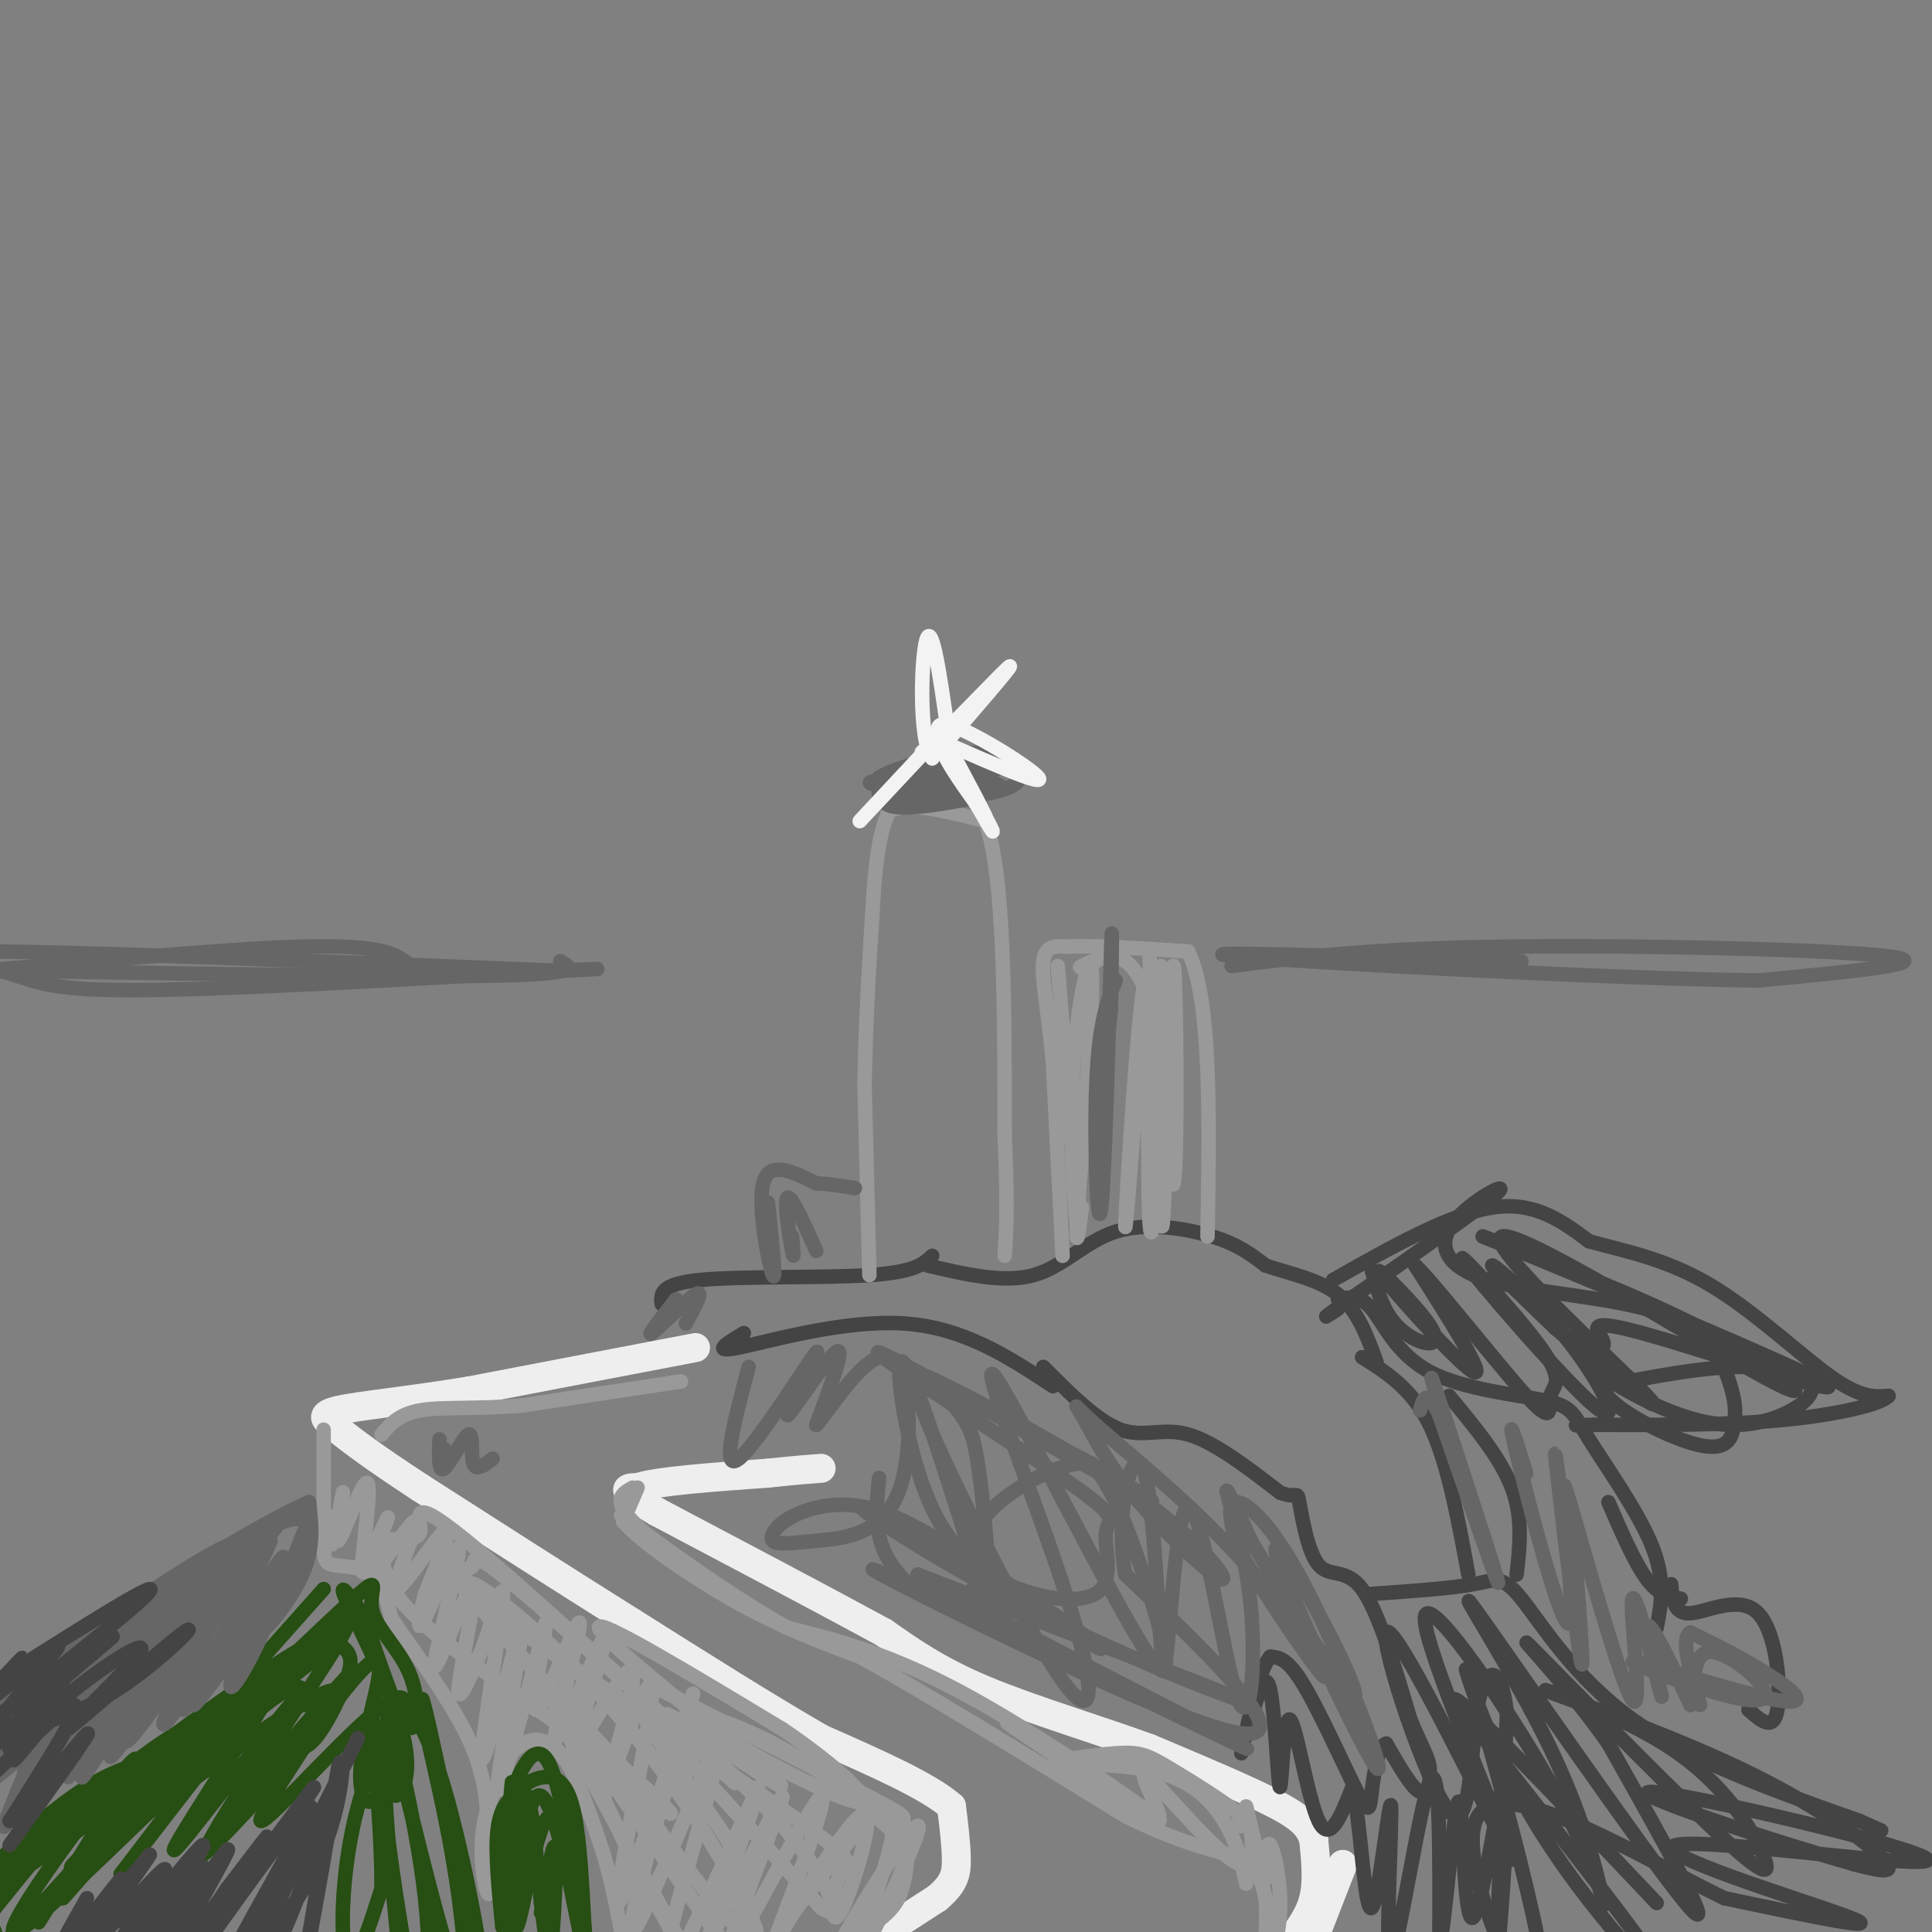 <svg viewBox='0 0 400 400' version='1.1' xmlns='http://www.w3.org/2000/svg' xmlns:xlink='http://www.w3.org/1999/xlink'><rect x="0" y="0" width="400" height="400" fill="#808080" stroke="none"/><g fill='none' stroke='#eeeeee' stroke-width='6' stroke-linecap='round' stroke-linejoin='round'><path d='M177,404c0.000,0.000 17.000,-11.000 17,-11'/><path d='M194,393c3.578,-3.000 4.022,-5.000 4,-8c-0.022,-3.000 -0.511,-7.000 -1,-11'/><path d='M197,374c-4.667,-4.167 -15.833,-9.083 -27,-14'/><path d='M170,360c-11.000,-6.333 -25.000,-15.167 -39,-24'/><path d='M131,336c-13.833,-8.667 -28.917,-18.333 -44,-28'/><path d='M87,308c-10.167,-6.667 -13.583,-9.333 -17,-12'/><path d='M144,279c0.000,0.000 -47.000,9.000 -47,9'/><path d='M97,288c-13.267,2.156 -22.933,3.044 -27,4c-4.067,0.956 -2.533,1.978 -1,3'/><path d='M267,402c2.083,-2.750 4.167,-5.500 5,-9c0.833,-3.500 0.417,-7.750 0,-12'/><path d='M272,381c-0.889,-3.156 -3.111,-5.044 -9,-8c-5.889,-2.956 -15.444,-6.978 -25,-11'/><path d='M238,362c-10.511,-3.844 -24.289,-7.956 -34,-12c-9.711,-4.044 -15.356,-8.022 -21,-12'/><path d='M183,338c-11.333,-6.167 -29.167,-15.583 -47,-25'/><path d='M136,313c-8.500,-5.000 -6.250,-5.000 -4,-5'/><path d='M132,308c3.833,-1.333 15.417,-2.167 27,-3'/><path d='M159,305c6.333,-0.667 8.667,-0.833 11,-1'/><path d='M271,404c0.000,0.000 7.000,-18.000 7,-18'/></g>
<g fill='none' stroke='#999999' stroke-width='3' stroke-linecap='round' stroke-linejoin='round'><path d='M67,296c0.000,0.000 0.000,22.000 0,22'/><path d='M67,318c0.024,4.750 0.083,5.625 2,6c1.917,0.375 5.690,0.250 8,2c2.310,1.750 3.155,5.375 4,9'/><path d='M81,335c4.000,5.978 12.000,16.422 16,25c4.000,8.578 4.000,15.289 4,22'/><path d='M101,382c0.750,6.250 0.625,10.875 0,10c-0.625,-0.875 -1.750,-7.250 -1,-13c0.750,-5.750 3.375,-10.875 6,-16'/><path d='M106,363c2.756,-3.422 6.644,-3.978 10,0c3.356,3.978 6.178,12.489 9,21'/><path d='M125,384c2.500,8.500 4.250,19.250 6,30'/><path d='M180,399c2.333,-1.667 4.667,-3.333 6,-6c1.333,-2.667 1.667,-6.333 2,-10'/><path d='M188,383c-0.012,-2.869 -1.042,-5.042 -1,-6c0.042,-0.958 1.155,-0.702 -7,-5c-8.155,-4.298 -25.577,-13.149 -43,-22'/><path d='M69,314c-0.309,3.685 -0.618,7.370 0,5c0.618,-2.370 2.163,-10.795 2,-10c-0.163,0.795 -2.033,10.811 -1,10c1.033,-0.811 4.971,-12.449 6,-12c1.029,0.449 -0.849,12.985 -1,17c-0.151,4.015 1.424,-0.493 3,-5'/><path d='M78,319c1.275,-2.604 2.963,-6.613 2,-4c-0.963,2.613 -4.579,11.846 -3,11c1.579,-0.846 8.351,-11.773 9,-11c0.649,0.773 -4.825,13.247 -4,14c0.825,0.753 7.950,-10.213 10,-12c2.050,-1.787 -0.975,5.607 -4,13'/><path d='M88,330c-1.164,4.483 -2.075,9.192 0,5c2.075,-4.192 7.136,-17.283 7,-14c-0.136,3.283 -5.469,22.942 -5,24c0.469,1.058 6.742,-16.484 8,-17c1.258,-0.516 -2.498,15.996 -3,21c-0.502,5.004 2.249,-1.498 5,-8'/><path d='M100,341c2.082,-5.826 4.787,-16.393 4,-9c-0.787,7.393 -5.067,32.744 -4,32c1.067,-0.744 7.479,-27.585 8,-27c0.521,0.585 -4.851,28.596 -5,33c-0.149,4.404 4.926,-14.798 10,-34'/><path d='M113,336c0.418,0.410 -3.537,18.436 -2,18c1.537,-0.436 8.567,-19.333 9,-18c0.433,1.333 -5.729,22.897 -5,24c0.729,1.103 8.351,-18.256 10,-21c1.649,-2.744 -2.676,11.128 -7,25'/><path d='M118,364c2.427,-2.368 11.996,-20.789 13,-18c1.004,2.789 -6.556,26.789 -6,26c0.556,-0.789 9.226,-26.366 10,-23c0.774,3.366 -6.350,35.676 -7,43c-0.650,7.324 5.175,-10.338 11,-28'/><path d='M139,364c3.409,-9.680 6.433,-19.881 3,-8c-3.433,11.881 -13.322,45.844 -11,44c2.322,-1.844 16.856,-39.497 18,-39c1.144,0.497 -11.102,39.142 -12,47c-0.898,7.858 9.551,-15.071 20,-38'/><path d='M157,370c-0.357,3.605 -11.250,31.618 -10,31c1.250,-0.618 14.644,-29.867 15,-29c0.356,0.867 -12.327,31.851 -11,32c1.327,0.149 16.665,-30.537 19,-32c2.335,-1.463 -8.333,26.296 -12,36c-3.667,9.704 -0.334,1.352 3,-7'/><path d='M161,401c3.948,-6.772 12.318,-20.202 16,-24c3.682,-3.798 2.676,2.036 1,8c-1.676,5.964 -4.024,12.060 -5,12c-0.976,-0.060 -0.581,-6.274 1,-9c1.581,-2.726 4.349,-1.965 -10,-12c-14.349,-10.035 -45.814,-30.867 -60,-41c-14.186,-10.133 -11.093,-9.566 -8,-9'/><path d='M96,326c-0.688,-1.525 1.593,-0.837 2,-2c0.407,-1.163 -1.059,-4.177 13,8c14.059,12.177 43.642,39.545 41,37c-2.642,-2.545 -37.509,-35.002 -53,-48c-15.491,-12.998 -11.607,-6.538 -12,-4c-0.393,2.538 -5.064,1.155 -7,2c-1.936,0.845 -1.137,3.920 0,7c1.137,3.080 2.610,6.166 11,13c8.390,6.834 23.695,17.417 39,28'/><path d='M130,367c9.254,7.716 12.887,13.005 3,3c-9.887,-10.005 -33.296,-35.303 -36,-41c-2.704,-5.697 15.298,8.208 30,25c14.702,16.792 26.106,36.470 29,44c2.894,7.530 -2.721,2.912 -12,-9c-9.279,-11.912 -22.223,-31.118 -25,-33c-2.777,-1.882 4.611,13.559 12,29'/><path d='M131,385c6.864,13.341 18.023,32.193 12,21c-6.023,-11.193 -29.227,-52.430 -28,-53c1.227,-0.570 26.884,39.527 37,52c10.116,12.473 4.691,-2.677 3,-10c-1.691,-7.323 0.352,-6.818 -5,-15c-5.352,-8.182 -18.101,-25.052 -16,-24c2.101,1.052 19.050,20.026 36,39'/><path d='M170,395c5.493,3.757 1.225,-6.352 -8,-17c-9.225,-10.648 -23.405,-21.837 -24,-23c-0.595,-1.163 12.397,7.698 19,12c6.603,4.302 6.816,4.043 -3,-4c-9.816,-8.043 -29.662,-23.869 -30,-26c-0.338,-2.131 18.831,9.435 38,21'/><path d='M162,358c11.327,7.632 20.644,16.211 15,15c-5.644,-1.211 -26.250,-12.211 -31,-16c-4.750,-3.789 6.357,-0.368 16,5c9.643,5.368 17.821,12.684 26,20'/><path d='M188,382c-1.237,11.672 -17.328,30.853 -17,27c0.328,-3.853 17.077,-30.740 19,-31c1.923,-0.260 -10.979,26.105 -14,31c-3.021,4.895 3.841,-11.682 7,-22c3.159,-10.318 2.617,-14.377 -1,-12c-3.617,2.377 -10.308,11.188 -17,20'/><path d='M165,395c-4.111,5.911 -5.889,10.689 -7,12c-1.111,1.311 -1.556,-0.844 -2,-3'/><path d='M141,286c0.000,0.000 -33.000,5.000 -33,5'/><path d='M108,291c-9.444,0.778 -16.556,0.222 -21,1c-4.444,0.778 -6.222,2.889 -8,5'/><path d='M132,308c0.000,0.000 -3.000,7.000 -3,7'/><path d='M129,315c3.756,4.378 14.644,11.822 24,17c9.356,5.178 17.178,8.089 25,11'/><path d='M178,343c13.333,7.333 34.167,20.167 55,33'/><path d='M233,376c13.667,6.778 20.333,7.222 24,9c3.667,1.778 4.333,4.889 5,8'/><path d='M262,393c0.563,4.829 -0.530,12.903 0,14c0.530,1.097 2.681,-4.781 3,-11c0.319,-6.219 -1.195,-12.777 -2,-14c-0.805,-1.223 -0.903,2.888 -1,7'/><path d='M262,389c-1.323,-3.372 -4.131,-15.301 -4,-15c0.131,0.301 3.200,12.833 -1,12c-4.200,-0.833 -15.669,-15.032 -19,-18c-3.331,-2.968 1.477,5.295 2,8c0.523,2.705 -3.238,-0.147 -7,-3'/><path d='M233,373c-8.879,-5.651 -27.576,-18.278 -24,-16c3.576,2.278 29.424,19.459 31,20c1.576,0.541 -21.121,-15.560 -38,-25c-16.879,-9.440 -27.939,-12.220 -39,-15'/><path d='M163,337c-14.422,-8.067 -30.978,-20.733 -34,-23c-3.022,-2.267 7.489,5.867 18,14'/><path d='M147,328c-0.756,-0.400 -11.644,-8.400 -16,-13c-4.356,-4.600 -2.178,-5.800 0,-7'/><path d='M258,390c-0.825,-3.869 -1.650,-7.739 -4,-12c-2.350,-4.261 -6.226,-8.914 -14,-11c-7.774,-2.086 -19.448,-1.606 -21,-2c-1.552,-0.394 7.017,-1.662 12,-2c4.983,-0.338 6.380,0.255 11,3c4.620,2.745 12.463,7.641 15,10c2.537,2.359 -0.231,2.179 -3,2'/></g>
<g fill='none' stroke='#274e13' stroke-width='3' stroke-linecap='round' stroke-linejoin='round'><path d='M67,329c-25.095,28.214 -50.190,56.429 -61,68c-10.810,11.571 -7.333,6.500 -7,4c0.333,-2.500 -2.476,-2.429 -3,-3c-0.524,-0.571 1.238,-1.786 3,-3'/><path d='M-1,395c4.619,-5.690 14.667,-18.417 21,-24c6.333,-5.583 8.952,-4.024 5,0c-3.952,4.024 -14.476,10.512 -25,17'/><path d='M0,388c7.593,-7.169 39.077,-33.592 40,-30c0.923,3.592 -28.713,37.198 -27,35c1.713,-2.198 34.775,-40.199 42,-47c7.225,-6.801 -11.388,17.600 -30,42'/><path d='M25,388c4.388,-5.346 30.358,-39.712 32,-40c1.642,-0.288 -21.044,33.500 -21,35c0.044,1.500 22.820,-29.288 25,-31c2.180,-1.712 -16.234,25.654 -18,30c-1.766,4.346 13.117,-14.327 28,-33'/><path d='M71,349c-1.185,3.026 -18.147,27.091 -17,28c1.147,0.909 20.404,-21.339 27,-25c6.596,-3.661 0.531,11.266 0,17c-0.531,5.734 4.472,2.274 3,-7c-1.472,-9.274 -9.421,-24.364 -12,-30c-2.579,-5.636 0.210,-1.818 3,2'/><path d='M75,334c2.292,5.942 6.523,19.796 9,23c2.477,3.204 3.200,-4.241 1,-10c-2.200,-5.759 -7.322,-9.832 -8,-14c-0.678,-4.168 3.087,-8.430 -6,0c-9.087,8.430 -31.025,29.551 -33,32c-1.975,2.449 16.012,-13.776 34,-30'/><path d='M72,335c2.039,0.533 -9.863,16.867 -14,24c-4.137,7.133 -0.509,5.066 2,4c2.509,-1.066 3.900,-1.129 6,-4c2.100,-2.871 4.908,-8.548 6,-12c1.092,-3.452 0.469,-4.680 -1,-6c-1.469,-1.320 -3.785,-2.733 -12,3c-8.215,5.733 -22.328,18.614 -33,27c-10.672,8.386 -17.902,12.279 -22,14c-4.098,1.721 -5.065,1.271 -2,-2c3.065,-3.271 10.161,-9.363 16,-13c5.839,-3.637 10.419,-4.818 15,-6'/><path d='M33,364c11.369,-7.144 32.292,-22.006 35,-25c2.708,-2.994 -12.800,5.878 -33,21c-20.200,15.122 -45.092,36.494 -36,31c9.092,-5.494 52.169,-37.856 66,-48c13.831,-10.144 -1.585,1.928 -17,14'/><path d='M48,357c-13.668,11.642 -39.336,33.747 -32,29c7.336,-4.747 47.678,-36.344 53,-36c5.322,0.344 -24.375,32.631 -27,34c-2.625,1.369 21.821,-28.180 29,-36c7.179,-7.820 -2.911,6.090 -13,20'/><path d='M58,368c2.438,-3.279 15.034,-21.476 19,-24c3.966,-2.524 -0.697,10.625 -2,19c-1.303,8.375 0.754,11.976 3,9c2.246,-2.976 4.682,-12.530 4,-14c-0.682,-1.470 -4.482,5.142 -7,13c-2.518,7.858 -3.755,16.962 -4,24c-0.245,7.038 0.501,12.011 2,11c1.499,-1.011 3.749,-8.005 6,-15'/><path d='M79,391c0.078,-13.820 -2.727,-40.872 -2,-36c0.727,4.872 4.987,41.666 8,54c3.013,12.334 4.780,0.208 3,-16c-1.780,-16.208 -7.106,-36.499 -6,-31c1.106,5.499 8.644,36.788 12,46c3.356,9.212 2.530,-3.654 1,-15c-1.530,-11.346 -3.765,-21.173 -6,-31'/><path d='M89,362c-1.615,-8.931 -2.654,-15.758 0,-4c2.654,11.758 9.000,42.100 10,45c1.000,2.900 -3.346,-21.642 -8,-36c-4.654,-14.358 -9.615,-18.531 -11,-10c-1.385,8.531 0.808,29.765 3,51'/><path d='M104,399c-0.750,-7.667 -1.500,-15.333 -1,-20c0.500,-4.667 2.250,-6.333 4,-8'/><path d='M107,371c1.929,-2.119 4.750,-3.417 7,-3c2.250,0.417 3.929,2.548 5,8c1.071,5.452 1.536,14.226 2,23'/><path d='M121,399c0.625,6.850 1.188,12.475 0,5c-1.188,-7.475 -4.128,-28.051 -7,-28c-2.872,0.051 -5.678,20.729 -7,23c-1.322,2.271 -1.161,-13.864 -1,-30'/><path d='M106,369c-0.553,3.359 -1.437,26.756 -1,27c0.437,0.244 2.195,-22.665 2,-24c-0.195,-1.335 -2.341,18.904 -3,23c-0.659,4.096 0.171,-7.952 1,-20'/><path d='M105,375c1.622,-7.022 5.178,-14.578 8,-11c2.822,3.578 4.911,18.289 7,33'/><path d='M120,397c1.522,8.154 1.828,12.038 0,3c-1.828,-9.038 -5.789,-31.000 -9,-28c-3.211,3.000 -5.672,30.962 -6,32c-0.328,1.038 1.478,-24.846 3,-31c1.522,-6.154 2.761,7.423 4,21'/><path d='M112,394c0.976,6.917 1.417,13.708 2,10c0.583,-3.708 1.310,-17.917 1,-21c-0.310,-3.083 -1.655,4.958 -3,13'/><path d='M63,353c0.113,-3.875 0.226,-7.750 -14,5c-14.226,12.750 -42.792,42.125 -46,42c-3.208,-0.125 18.940,-29.750 24,-35c5.060,-5.250 -6.970,13.875 -19,33'/></g>
<g fill='none' stroke='#666666' stroke-width='3' stroke-linecap='round' stroke-linejoin='round'><path d='M5,367c3.072,-7.054 6.144,-14.108 4,-9c-2.144,5.108 -9.502,22.380 -8,20c1.502,-2.380 11.866,-24.410 12,-25c0.134,-0.590 -9.962,20.260 -11,24c-1.038,3.740 6.981,-9.630 15,-23'/><path d='M17,354c-0.955,2.632 -10.841,20.710 -9,19c1.841,-1.710 15.411,-23.210 17,-24c1.589,-0.790 -8.801,19.128 -8,19c0.801,-0.128 12.793,-20.304 15,-23c2.207,-2.696 -5.369,12.087 -6,15c-0.631,2.913 5.685,-6.043 12,-15'/><path d='M38,345c4.432,-6.690 9.511,-15.914 7,-11c-2.511,4.914 -12.612,23.966 -11,23c1.612,-0.966 14.937,-21.950 16,-23c1.063,-1.050 -10.137,17.833 -10,19c0.137,1.167 11.611,-15.381 16,-21c4.389,-5.619 1.695,-0.310 -1,5'/><path d='M55,337c1.578,-1.267 6.022,-6.933 8,-12c1.978,-5.067 1.489,-9.533 1,-14'/><path d='M64,311c-12.119,5.107 -42.917,24.875 -60,37c-17.083,12.125 -20.452,16.607 -14,13c6.452,-3.607 22.726,-15.304 39,-27'/><path d='M29,334c11.415,-6.678 20.451,-9.872 9,-2c-11.451,7.872 -43.391,26.812 -45,26c-1.609,-0.812 27.112,-21.375 42,-31c14.888,-9.625 15.944,-8.313 17,-7'/><path d='M52,320c-11.215,10.372 -47.751,39.801 -51,42c-3.249,2.199 26.789,-22.833 38,-33c11.211,-10.167 3.595,-5.468 -10,7c-13.595,12.468 -33.170,32.705 -33,34c0.170,1.295 20.085,-16.353 40,-34'/><path d='M36,336c13.672,-12.954 27.853,-28.338 19,-17c-8.853,11.338 -40.740,49.397 -41,49c-0.260,-0.397 31.105,-39.251 36,-44c4.895,-4.749 -16.682,24.606 -24,35c-7.318,10.394 -0.377,1.827 7,-8c7.377,-9.827 15.188,-20.913 23,-32'/><path d='M56,319c-1.884,5.203 -18.094,34.211 -18,35c0.094,0.789 16.492,-26.639 20,-31c3.508,-4.361 -5.874,14.347 -9,22c-3.126,7.653 0.005,4.253 4,-4c3.995,-8.253 8.856,-21.358 10,-24c1.144,-2.642 -1.428,5.179 -4,13'/><path d='M59,330c1.244,-1.756 6.356,-12.644 4,-15c-2.356,-2.356 -12.178,3.822 -22,10'/></g>
<g fill='none' stroke='#444444' stroke-width='3' stroke-linecap='round' stroke-linejoin='round'><path d='M8,355c2.718,-4.006 5.435,-8.013 3,-5c-2.435,3.013 -10.024,13.045 -9,12c1.024,-1.045 10.660,-13.166 11,-13c0.340,0.166 -8.617,12.619 -10,15c-1.383,2.381 4.809,-5.309 11,-13'/><path d='M14,351c6.438,-5.389 17.032,-12.361 15,-9c-2.032,3.361 -16.689,17.056 -15,16c1.689,-1.056 19.724,-16.861 24,-20c4.276,-3.139 -5.207,6.389 -14,12c-8.793,5.611 -16.897,7.306 -25,9'/><path d='M-1,359c-0.046,-3.411 12.338,-16.440 13,-18c0.662,-1.560 -10.399,8.349 -13,10c-2.601,1.651 3.257,-4.957 5,-7c1.743,-2.043 -0.628,0.478 -3,3'/><path d='M1,347c7.578,-4.689 28.022,-17.911 30,-18c1.978,-0.089 -14.511,12.956 -31,26'/><path d='M0,355c1.380,-0.369 20.331,-14.292 23,-16c2.669,-1.708 -10.944,8.800 -20,18c-9.056,9.200 -13.553,17.092 -9,14c4.553,-3.092 18.158,-17.169 21,-18c2.842,-0.831 -5.079,11.585 -13,24'/><path d='M2,377c2.244,-1.289 14.356,-16.511 16,-18c1.644,-1.489 -7.178,10.756 -16,23'/><path d='M18,393c-3.970,6.982 -7.940,13.964 -5,11c2.940,-2.964 12.792,-15.875 12,-15c-0.792,0.875 -12.226,15.536 -13,17c-0.774,1.464 9.113,-10.268 19,-22'/><path d='M31,384c-1.789,3.091 -15.760,21.820 -15,22c0.760,0.180 16.251,-18.189 18,-19c1.749,-0.811 -10.242,15.937 -9,15c1.242,-0.937 15.719,-19.560 17,-20c1.281,-0.440 -10.634,17.303 -15,24c-4.366,6.697 -1.183,2.349 2,-2'/><path d='M29,404c4.477,-6.108 14.670,-20.378 13,-17c-1.670,3.378 -15.202,24.402 -14,23c1.202,-1.402 17.136,-25.232 19,-27c1.864,-1.768 -10.344,18.524 -10,20c0.344,1.476 13.241,-15.864 17,-21c3.759,-5.136 -1.621,1.932 -7,9'/><path d='M47,391c-5.186,7.589 -14.652,22.062 -9,15c5.652,-7.062 26.422,-35.658 27,-36c0.578,-0.342 -19.036,27.571 -20,29c-0.964,1.429 16.721,-23.627 19,-25c2.279,-1.373 -10.848,20.938 -15,29c-4.152,8.062 0.671,1.875 5,-5c4.329,-6.875 8.165,-14.437 12,-22'/><path d='M66,376c4.722,-9.156 10.527,-21.045 7,-14c-3.527,7.045 -16.384,33.026 -20,43c-3.616,9.974 2.010,3.941 7,-8c4.990,-11.941 9.343,-29.792 9,-25c-0.343,4.792 -5.384,32.226 -6,35c-0.616,2.774 3.192,-19.113 7,-41'/><path d='M70,366c1.389,-4.665 1.362,4.172 -2,14c-3.362,9.828 -10.059,20.646 -18,23c-7.941,2.354 -17.126,-3.756 -23,-5c-5.874,-1.244 -8.437,2.378 -11,6'/><path d='M216,283c5.622,5.644 11.244,11.289 16,13c4.756,1.711 8.644,-0.511 14,1c5.356,1.511 12.178,6.756 19,12'/><path d='M265,309c3.715,1.515 3.501,-0.697 4,2c0.499,2.697 1.711,10.303 4,13c2.289,2.697 5.654,0.485 9,5c3.346,4.515 6.673,15.758 10,27'/><path d='M292,356c2.488,6.024 3.708,7.583 4,10c0.292,2.417 -0.345,5.690 -2,5c-1.655,-0.690 -4.327,-5.345 -7,-10'/><path d='M287,361c-1.734,0.386 -2.568,6.351 -3,10c-0.432,3.649 -0.463,4.982 -3,0c-2.537,-4.982 -7.582,-16.281 -11,-22c-3.418,-5.719 -5.209,-5.860 -7,-6'/><path d='M263,343c-2.167,2.333 -4.083,11.167 -6,20'/><path d='M154,276c-3.511,2.111 -7.022,4.222 -1,3c6.022,-1.222 21.578,-5.778 34,-5c12.422,0.778 21.711,6.889 31,13'/><path d='M137,270c-0.222,-2.089 -0.444,-4.178 8,-5c8.444,-0.822 25.556,-0.378 35,-1c9.444,-0.622 11.222,-2.311 13,-4'/><path d='M192,262c7.905,1.857 15.810,3.714 22,2c6.190,-1.714 10.667,-7.000 17,-9c6.333,-2.000 14.524,-0.714 20,1c5.476,1.714 8.238,3.857 11,6'/><path d='M262,262c4.689,1.644 10.911,2.756 15,6c4.089,3.244 6.044,8.622 8,14'/><path d='M277,269c2.282,-0.470 4.564,-0.940 7,2c2.436,2.940 5.026,9.291 12,13c6.974,3.709 18.333,4.778 24,6c5.667,1.222 5.641,2.598 9,8c3.359,5.402 10.103,14.829 13,22c2.897,7.171 1.949,12.085 1,17'/><path d='M282,281c5.167,3.250 10.333,6.500 14,14c3.667,7.500 5.833,19.250 8,31'/><path d='M300,289c5.333,6.417 10.667,12.833 13,19c2.333,6.167 1.667,12.083 1,18'/><path d='M333,311c2.750,6.333 5.500,12.667 8,16c2.500,3.333 4.750,3.667 7,4'/><path d='M346,328c0.262,3.131 0.524,6.262 4,6c3.476,-0.262 10.167,-3.917 14,0c3.833,3.917 4.810,15.405 4,20c-0.810,4.595 -3.405,2.298 -6,0'/><path d='M284,330c8.149,-0.565 16.298,-1.131 21,-2c4.702,-0.869 5.958,-2.042 10,3c4.042,5.042 10.869,16.298 23,25c12.131,8.702 29.565,14.851 47,21'/><path d='M385,377c7.833,3.500 3.917,1.750 0,0'/><path d='M259,356c1.488,-5.404 2.976,-10.807 4,-6c1.024,4.807 1.584,19.825 2,20c0.416,0.175 0.689,-14.491 2,-14c1.311,0.491 3.660,16.140 6,21c2.340,4.860 4.670,-1.070 7,-7'/><path d='M280,370c1.714,6.540 2.498,26.391 4,25c1.502,-1.391 3.722,-24.022 4,-21c0.278,3.022 -1.387,31.698 0,31c1.387,-0.698 5.825,-30.771 8,-36c2.175,-5.229 2.088,14.385 2,34'/><path d='M298,403c1.157,-3.684 3.050,-29.893 4,-30c0.950,-0.107 0.956,25.889 3,24c2.044,-1.889 6.127,-31.662 7,-30c0.873,1.662 -1.465,34.761 -2,38c-0.535,3.239 0.732,-23.380 2,-50'/><path d='M312,355c-0.976,-10.262 -4.416,-10.915 -6,-2c-1.584,8.915 -1.311,27.400 -6,22c-4.689,-5.400 -14.340,-34.686 -13,-37c1.340,-2.314 13.670,22.343 26,47'/><path d='M313,385c-1.514,-5.778 -18.301,-43.724 -18,-50c0.301,-6.276 17.688,19.119 27,36c9.312,16.881 10.548,25.247 10,23c-0.548,-2.247 -2.879,-15.107 -11,-32c-8.121,-16.893 -22.033,-37.817 -15,-28c7.033,9.817 35.009,50.376 43,60c7.991,9.624 -4.005,-11.688 -16,-33'/><path d='M333,361c-8.123,-11.705 -20.432,-24.466 -16,-20c4.432,4.466 25.603,26.160 37,37c11.397,10.840 13.020,10.826 11,6c-2.020,-4.826 -7.682,-14.464 -19,-22c-11.318,-7.536 -28.291,-12.968 -26,-12c2.291,0.968 23.848,8.338 40,16c16.152,7.662 26.901,15.618 30,19c3.099,3.382 -1.450,2.191 -6,1'/><path d='M384,386c-14.921,-4.209 -49.222,-15.230 -42,-15c7.222,0.230 55.967,11.711 57,14c1.033,2.289 -45.645,-4.615 -52,-3c-6.355,1.615 27.613,11.747 36,15c8.387,3.253 -8.806,-0.374 -26,-4'/><path d='M357,393c-16.677,-8.031 -45.370,-26.108 -51,-17c-5.630,9.108 11.804,45.402 14,40c2.196,-5.402 -10.844,-52.499 -15,-66c-4.156,-13.501 0.573,6.596 12,26c11.427,19.404 29.550,38.115 28,34c-1.550,-4.115 -22.775,-31.058 -44,-58'/><path d='M301,352c-0.333,-2.667 20.833,19.667 42,42'/><path d='M276,265c12.083,-6.833 24.167,-13.667 33,-15c8.833,-1.333 14.417,2.833 20,7'/><path d='M329,257c7.405,2.036 15.917,3.625 25,9c9.083,5.375 18.738,14.536 25,19c6.262,4.464 9.131,4.232 12,4'/><path d='M391,289c-1.289,1.689 -10.511,3.911 -22,5c-11.489,1.089 -25.244,1.044 -39,1'/><path d='M330,295c-6.500,0.167 -3.250,0.083 0,0'/><path d='M284,263c1.017,3.634 2.033,7.268 4,10c1.967,2.732 4.883,4.564 7,5c2.117,0.436 3.433,-0.522 0,-5c-3.433,-4.478 -11.617,-12.475 -9,-9c2.617,3.475 16.033,18.421 19,20c2.967,1.579 -4.517,-10.211 -12,-22'/><path d='M293,262c3.118,2.665 16.914,20.329 23,27c6.086,6.671 4.462,2.350 5,0c0.538,-2.350 3.239,-2.729 -2,-10c-5.239,-7.271 -18.418,-21.435 -16,-18c2.418,3.435 20.432,24.467 27,30c6.568,5.533 1.692,-4.433 -5,-13c-6.692,-8.567 -15.198,-15.733 -16,-16c-0.802,-0.267 6.099,6.367 13,13'/><path d='M322,275c9.009,7.672 25.030,20.351 19,14c-6.030,-6.351 -34.111,-31.733 -30,-33c4.111,-1.267 40.415,21.582 54,29c13.585,7.418 4.453,-0.595 -9,-8c-13.453,-7.405 -31.226,-14.203 -49,-21'/><path d='M307,256c10.415,4.175 60.952,25.112 70,30c9.048,4.888 -23.395,-6.271 -37,-10c-13.605,-3.729 -8.374,-0.026 -8,2c0.374,2.026 -4.110,2.375 -2,5c2.110,2.625 10.814,7.527 18,10c7.186,2.473 12.854,2.519 18,1c5.146,-1.519 9.770,-4.601 9,-7c-0.770,-2.399 -6.934,-4.114 -15,-4c-8.066,0.114 -18.033,2.057 -28,4'/><path d='M332,287c-0.508,3.489 12.224,10.211 19,12c6.776,1.789 7.598,-1.355 8,-4c0.402,-2.645 0.385,-4.789 -1,-9c-1.385,-4.211 -4.139,-10.487 -14,-14c-9.861,-3.513 -26.829,-4.261 -36,-7c-9.171,-2.739 -10.546,-7.468 -7,-12c3.546,-4.532 12.013,-8.866 9,-6c-3.013,2.866 -17.507,12.933 -32,23'/><path d='M278,270c-5.500,4.000 -3.250,2.500 -1,1'/></g>
<g fill='none' stroke='#999999' stroke-width='3' stroke-linecap='round' stroke-linejoin='round'><path d='M180,264c0.000,0.000 -1.000,-39.000 -1,-39'/><path d='M179,225c0.167,-13.500 1.083,-27.750 2,-42'/><path d='M181,183c0.833,-9.500 1.917,-12.250 3,-15'/><path d='M184,168c3.833,-2.167 11.917,-0.083 20,2'/><path d='M204,170c4.000,11.167 4.000,38.083 4,65'/><path d='M208,235c0.667,15.000 0.333,20.000 0,25'/><path d='M220,260c0.000,0.000 -2.000,-40.000 -2,-40'/><path d='M218,220c-0.978,-10.756 -2.422,-17.644 -2,-21c0.422,-3.356 2.711,-3.178 5,-3'/><path d='M221,196c5.000,-0.333 15.000,0.333 25,1'/><path d='M246,197c4.833,10.000 4.417,34.500 4,59'/><path d='M219,200c1.940,24.548 3.881,49.095 4,53c0.119,3.905 -1.583,-12.833 -1,-28c0.583,-15.167 3.452,-28.762 4,-24c0.548,4.762 -1.226,27.881 -3,51'/><path d='M223,252c-0.333,8.167 0.333,3.083 1,-2'/><path d='M237,204c-2.137,27.917 -4.274,55.833 -4,49c0.274,-6.833 2.958,-48.417 4,-49c1.042,-0.583 0.440,39.833 1,49c0.560,9.167 2.280,-12.917 4,-35'/><path d='M242,218c-0.009,-12.026 -2.030,-24.590 -2,-14c0.030,10.590 2.111,44.333 3,41c0.889,-3.333 0.585,-43.744 0,-45c-0.585,-1.256 -1.453,36.641 -2,49c-0.547,12.359 -0.774,-0.821 -1,-14'/><path d='M240,235c-0.648,-11.074 -1.768,-31.757 -2,-37c-0.232,-5.243 0.422,4.956 0,7c-0.422,2.044 -1.921,-4.065 -5,-6c-3.079,-1.935 -7.737,0.304 -9,1c-1.263,0.696 0.868,-0.152 3,-1'/></g>
<g fill='none' stroke='#666666' stroke-width='3' stroke-linecap='round' stroke-linejoin='round'><path d='M231,203c-1.744,4.321 -3.488,8.643 -4,21c-0.512,12.357 0.208,32.750 1,26c0.792,-6.750 1.655,-40.643 2,-52c0.345,-11.357 0.173,-0.179 0,11'/><path d='M230,209c-0.333,4.167 -1.167,9.083 -2,14'/><path d='M203,165c-7.250,1.333 -14.500,2.667 -18,2c-3.500,-0.667 -3.250,-3.333 -3,-6'/><path d='M182,161c3.178,-2.133 12.622,-4.467 18,-5c5.378,-0.533 6.689,0.733 8,2'/><path d='M208,158c2.489,1.244 4.711,3.356 1,5c-3.711,1.644 -13.356,2.822 -23,4'/><path d='M186,167c2.866,-0.644 21.531,-4.255 20,-5c-1.531,-0.745 -23.258,1.376 -24,2c-0.742,0.624 19.502,-0.250 24,-1c4.498,-0.750 -6.751,-1.375 -18,-2'/><path d='M188,161c-5.856,0.150 -11.498,1.525 -5,1c6.498,-0.525 25.134,-2.949 24,-3c-1.134,-0.051 -22.038,2.271 -26,3c-3.962,0.729 9.019,-0.136 22,-1'/><path d='M203,161c-2.702,1.274 -20.458,4.958 -21,4c-0.542,-0.958 16.131,-6.560 22,-8c5.869,-1.440 0.935,1.280 -4,4'/><path d='M159,249c0.889,8.444 1.778,16.889 1,15c-0.778,-1.889 -3.222,-14.111 -2,-19c1.222,-4.889 6.111,-2.444 11,0'/><path d='M169,245c3.167,0.167 5.583,0.583 8,1'/><path d='M140,269c-3.156,3.978 -6.311,7.956 -5,7c1.311,-0.956 7.089,-6.844 9,-8c1.911,-1.156 -0.044,2.422 -2,6'/><path d='M155,283c-2.925,11.043 -5.850,22.086 -2,19c3.850,-3.086 14.475,-20.301 16,-22c1.525,-1.699 -6.051,12.120 -6,13c0.051,0.880 7.729,-11.177 10,-13c2.271,-1.823 -0.864,6.589 -4,15'/><path d='M169,295c2.421,-2.392 10.474,-15.871 15,-14c4.526,1.871 5.524,19.094 2,28c-3.524,8.906 -11.568,9.497 -17,10c-5.432,0.503 -8.250,0.918 -9,0c-0.750,-0.918 0.567,-3.170 4,-5c3.433,-1.830 8.981,-3.237 15,-2c6.019,1.237 12.510,5.119 19,9'/><path d='M198,321c12.691,7.863 34.920,23.021 29,20c-5.920,-3.021 -39.989,-24.222 -47,-28c-7.011,-3.778 13.035,9.868 35,21c21.965,11.132 45.847,19.752 42,18c-3.847,-1.752 -35.424,-13.876 -67,-26'/><path d='M190,326c10.914,7.002 71.699,37.506 68,36c-3.699,-1.506 -71.880,-35.021 -77,-37c-5.120,-1.979 52.823,27.577 72,33c19.177,5.423 -0.411,-13.289 -20,-32'/><path d='M233,326c-2.388,-12.854 1.643,-28.989 4,-21c2.357,7.989 3.040,40.102 4,40c0.960,-0.102 2.196,-32.420 5,-33c2.804,-0.580 7.174,30.576 10,39c2.826,8.424 4.107,-5.886 3,-18c-1.107,-12.114 -4.602,-22.033 -5,-24c-0.398,-1.967 2.301,4.016 5,10'/><path d='M259,319c5.362,9.004 16.266,26.515 20,31c3.734,4.485 0.298,-4.057 -5,-14c-5.298,-9.943 -12.458,-21.289 -9,-12c3.458,9.289 17.535,39.211 20,42c2.465,2.789 -6.683,-21.557 -14,-36c-7.317,-14.443 -12.805,-18.984 -15,-19c-2.195,-0.016 -1.098,4.492 0,9'/><path d='M256,320c4.584,8.475 16.045,25.162 18,27c1.955,1.838 -5.594,-11.173 -16,-23c-10.406,-11.827 -23.669,-22.469 -30,-28c-6.331,-5.531 -5.730,-5.950 -4,-3c1.730,2.950 4.591,9.268 11,17c6.409,7.732 16.367,16.877 18,17c1.633,0.123 -5.060,-8.774 -20,-19c-14.940,-10.226 -38.126,-21.779 -41,-23c-2.874,-1.221 14.563,7.889 32,17'/><path d='M224,302c10.666,6.076 21.329,12.767 9,6c-12.329,-6.767 -47.652,-26.992 -51,-28c-3.348,-1.008 25.279,17.202 38,26c12.721,8.798 9.537,8.186 9,11c-0.537,2.814 1.574,9.055 -1,12c-2.574,2.945 -9.834,2.593 -17,0c-7.166,-2.593 -14.237,-7.429 -19,-19c-4.763,-11.571 -7.218,-29.877 -5,-28c2.218,1.877 9.109,23.939 16,46'/><path d='M203,328c2.603,3.076 1.110,-12.235 0,-21c-1.110,-8.765 -1.837,-10.983 -4,-14c-2.163,-3.017 -5.761,-6.833 -8,-8c-2.239,-1.167 -3.118,0.316 3,14c6.118,13.684 19.234,39.570 26,49c6.766,9.430 7.183,2.402 1,-17c-6.183,-19.402 -18.967,-51.180 -15,-46c3.967,5.180 24.683,47.318 32,58c7.317,10.682 1.233,-10.091 -3,-22c-4.233,-11.909 -6.617,-14.955 -9,-18'/><path d='M226,303c-6.415,-0.910 -17.951,5.814 -22,11c-4.049,5.186 -0.611,8.833 -1,12c-0.389,3.167 -4.605,5.853 -9,5c-4.395,-0.853 -8.970,-5.244 -11,-10c-2.030,-4.756 -1.515,-9.878 -1,-15'/><path d='M304,310c-4.667,-14.911 -9.333,-29.822 -7,-23c2.333,6.822 11.667,35.378 13,40c1.333,4.622 -5.333,-14.689 -12,-34'/><path d='M298,293c-2.667,-5.833 -3.333,-3.417 -4,-1'/><path d='M316,305c-2.223,-7.075 -4.447,-14.150 -2,-4c2.447,10.150 9.563,37.525 11,35c1.437,-2.525 -2.805,-34.949 -3,-35c-0.195,-0.051 3.659,32.271 5,41c1.341,8.729 0.171,-6.136 -1,-21'/><path d='M326,321c-1.202,-8.450 -3.706,-19.075 -1,-10c2.706,9.075 10.623,37.852 13,41c2.377,3.148 -0.786,-19.331 0,-21c0.786,-1.669 5.519,17.474 6,20c0.481,2.526 -3.291,-11.564 -3,-14c0.291,-2.436 4.646,6.782 9,16'/><path d='M350,353c1.138,-0.793 -0.517,-10.776 4,-11c4.517,-0.224 15.205,9.310 10,10c-5.205,0.690 -26.302,-7.465 -26,-8c0.302,-0.535 22.004,6.548 30,8c7.996,1.452 2.284,-2.728 -3,-6c-5.284,-3.272 -10.142,-5.636 -15,-8'/><path d='M350,338c-2.167,1.167 -0.083,8.083 2,15'/><path d='M164,256c0.244,2.733 0.489,5.467 0,3c-0.489,-2.467 -1.711,-10.133 -1,-11c0.711,-0.867 3.356,5.067 6,11'/><path d='M92,300c0.000,0.000 -1.000,2.000 -1,2'/><path d='M91,298c-0.137,3.512 -0.274,7.024 1,6c1.274,-1.024 3.958,-6.583 5,-7c1.042,-0.417 0.440,4.310 1,6c0.560,1.690 2.280,0.345 4,-1'/><path d='M116,199c2.333,1.333 4.667,2.667 -14,3c-18.667,0.333 -58.333,-0.333 -98,-1'/><path d='M4,201c-20.631,0.190 -23.208,1.167 -8,0c15.208,-1.167 48.202,-4.476 66,-5c17.798,-0.524 20.399,1.738 23,4'/><path d='M255,200c14.156,-1.800 28.311,-3.600 56,-4c27.689,-0.400 68.911,0.600 80,2c11.089,1.400 -7.956,3.200 -27,5'/><path d='M364,203c-30.822,-0.378 -94.378,-3.822 -108,-5c-13.622,-1.178 22.689,-0.089 59,1'/><path d='M116,201c-50.351,-2.000 -100.702,-4.000 -119,-4c-18.298,0.000 -4.542,2.000 3,4c7.542,2.000 8.869,4.000 27,4c18.131,0.000 53.065,-2.000 88,-4'/><path d='M115,201c14.833,-0.667 7.917,-0.333 1,0'/></g>
<g fill='none' stroke='#f3f3f3' stroke-width='3' stroke-linecap='round' stroke-linejoin='round'><path d='M193,154c-7.417,7.917 -14.833,15.833 -15,16c-0.167,0.167 6.917,-7.417 14,-15'/><path d='M192,155c3.238,-3.298 4.333,-4.042 4,-4c-0.333,0.042 -2.095,0.869 -1,4c1.095,3.131 5.048,8.565 9,14'/><path d='M204,169c-1.310,-2.929 -9.083,-17.250 -9,-17c0.083,0.250 8.024,15.071 10,19c1.976,3.929 -2.012,-3.036 -6,-10'/><path d='M199,161c-2.964,-4.774 -7.375,-11.708 -3,-11c4.375,0.708 17.536,9.060 19,11c1.464,1.940 -8.768,-2.530 -19,-7'/><path d='M196,154c-4.762,0.095 -7.167,3.833 -3,0c4.167,-3.833 14.905,-15.238 16,-16c1.095,-0.762 -7.452,9.119 -16,19'/><path d='M193,157c-2.933,-3.711 -2.267,-22.489 -1,-25c1.267,-2.511 3.133,11.244 5,25'/></g>
</svg>